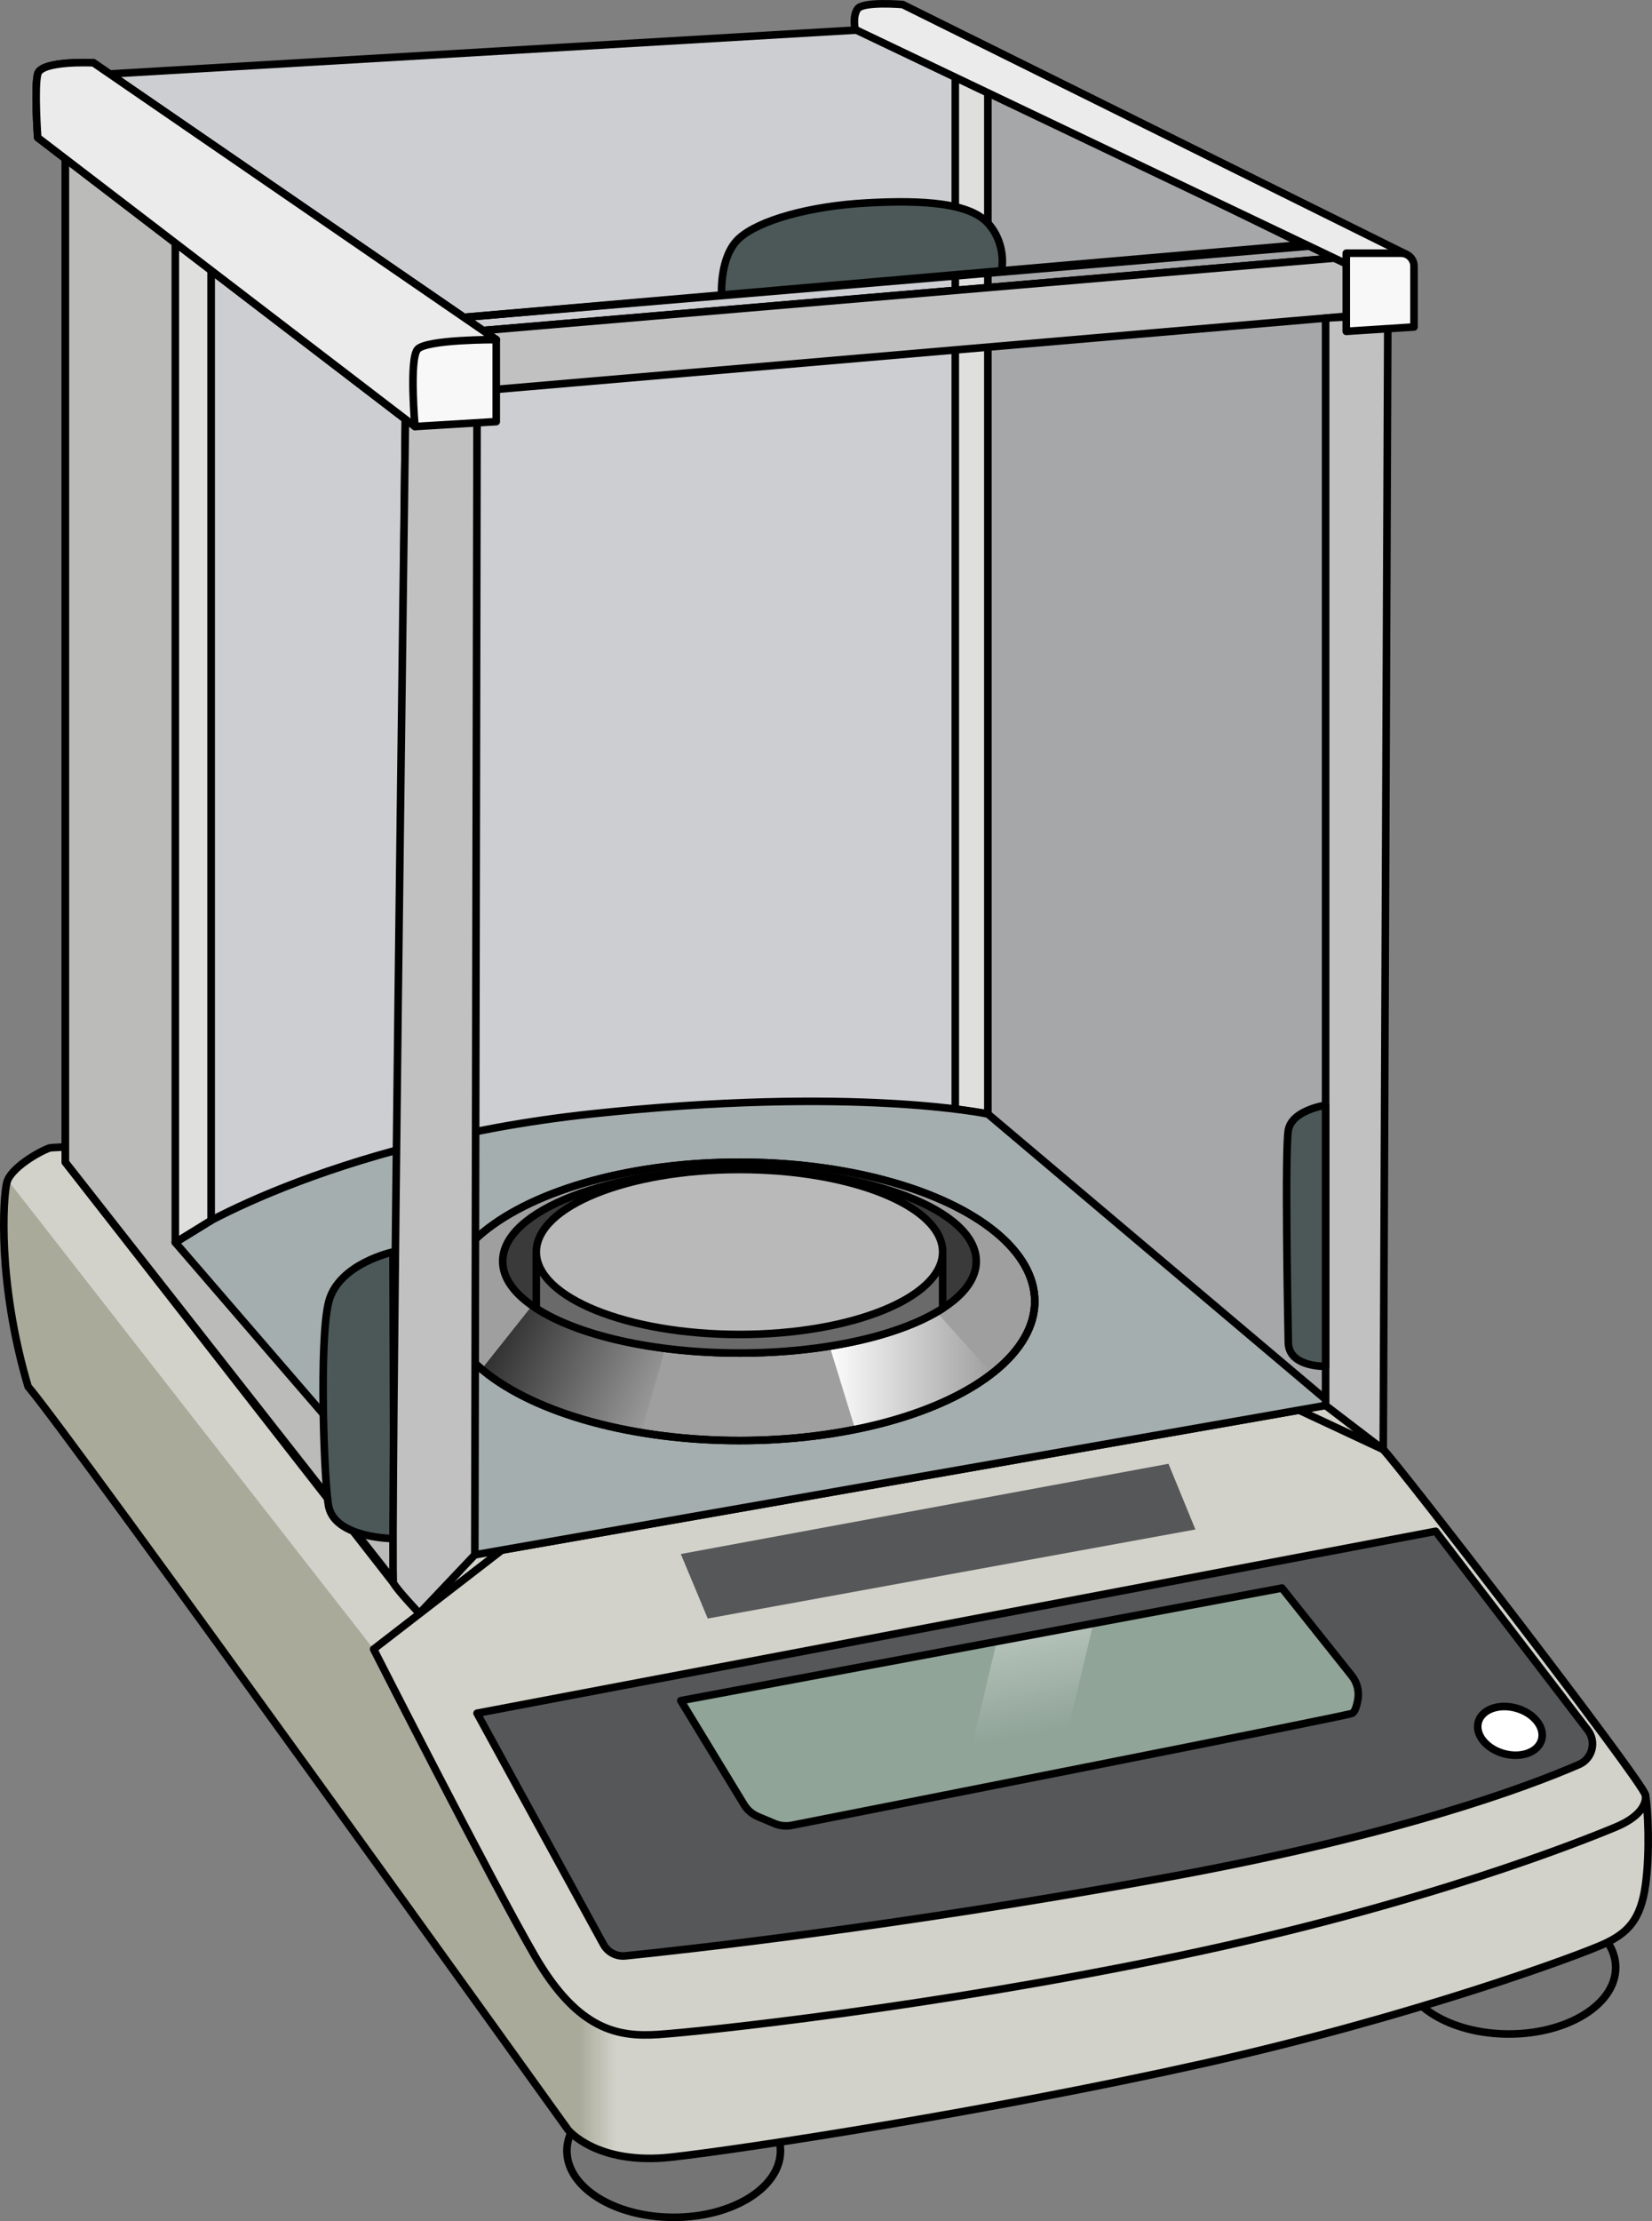 <?xml version="1.0" encoding="utf-8"?>
<!-- Generator: Adobe Illustrator 22.0.0, SVG Export Plug-In . SVG Version: 6.00 Build 0)  -->
<svg version="1.1" id="Layer_1" xmlns="http://www.w3.org/2000/svg" xmlns:xlink="http://www.w3.org/1999/xlink" x="0px" y="0px"
	 width="217.997px" height="292.916px" viewBox="0 0 217.997 292.916" enable-background="new 0 0 217.997 292.916"
	 xml:space="preserve">
<rect x="0" y="0" width="217.997" height="292.916" fill="#808080" stroke="none"/>
<g>
	<g>
		<polygon opacity="0.5" fill="#CDCED2" points="178.594,33.827 130.358,12.244 130.358,146.911 177.651,187.151 		"/>
		<g>
			
				<ellipse fill="#757575" stroke="#000000" stroke-linecap="round" stroke-linejoin="round" stroke-miterlimit="10" cx="88.9" cy="283.648" rx="14.092" ry="8.768"/>
			
				<ellipse fill="#757575" stroke="#000000" stroke-linecap="round" stroke-linejoin="round" stroke-miterlimit="10" cx="199.112" cy="259.473" rx="14.092" ry="8.768"/>
			<path fill="#D2D2CA" d="M6.542,151.391c-1.483,0.52-5.147,2.676-5.637,4.541s-1.28,13.152,2.804,26.931
				c5.181,5.95,71.255,98.016,71.255,98.016s3.758,4.697,13.622,3.601c9.864-1.096,42.275-6.106,70.302-12.369
				c28.027-6.263,49.947-14.405,52.922-15.814c2.975-1.409,4.697-3.131,5.324-7.672c0.626-4.541,0.313-10.177,0-11.9
				c-0.313-1.722-32.568-43.528-34.603-45.563c-2.035-2.035-53.168-42.045-53.168-42.045S8.025,150.871,6.542,151.391z"/>
			<linearGradient id="SVGID_1_" gradientUnits="userSpaceOnUse" x1="0.5" y1="219.903" x2="81.312" y2="219.903">
				<stop  offset="0" style="stop-color:#AAAA9B"/>
				<stop  offset="0.94" style="stop-color:#AAAA9B"/>
				<stop  offset="1" style="stop-color:#AAAA9B;stop-opacity:0"/>
			</linearGradient>
			<path fill="url(#SVGID_1_)" d="M1.017,155.624c-0.045,0.103-0.085,0.206-0.112,0.308c-0.49,1.865-1.281,13.152,2.804,26.931
				c5.181,5.95,71.255,98.016,71.255,98.016s1.854,2.299,6.347,3.303v-19.813l-32.01-46.878L1.017,155.624z"/>
			<path fill="#D2D2CA" d="M66.23,204.423L49.302,217.49c0,0,15.538,30.56,21.279,40.461c5.741,9.901,11.069,10.687,16.27,10.355
				c5.201-0.332,36.026-3.555,68.593-10.355c32.568-6.8,53.235-15.121,57.76-16.999c3.958-1.644,3.999-3.647,3.947-4.123
				c-0.006-0.033-0.011-0.074-0.017-0.105l-0.144-0.316c-2.333-4.21-32.493-43.281-34.459-45.247l-11.115-5.196L66.23,204.423z"/>
			<path fill="none" stroke="#000000" stroke-linecap="round" stroke-linejoin="round" stroke-miterlimit="10" d="M66.23,204.423
				L49.302,217.49c0,0,15.538,30.56,21.279,40.461c5.741,9.901,11.069,10.687,16.27,10.355c5.201-0.332,36.026-3.555,68.593-10.355
				c32.568-6.8,53.235-15.121,57.76-16.999c3.958-1.644,3.999-3.647,3.947-4.123c-0.006-0.033-0.011-0.074-0.017-0.105l-0.144-0.316
				c-2.333-4.21-32.493-43.281-34.459-45.247l-11.115-5.196L66.23,204.423z"/>
			<path fill="none" stroke="#000000" stroke-linecap="round" stroke-linejoin="round" stroke-miterlimit="10" d="M6.542,151.391
				c-1.483,0.52-5.147,2.676-5.637,4.541s-1.28,13.152,2.804,26.931c5.181,5.95,71.255,98.016,71.255,98.016
				s3.758,4.697,13.622,3.601c9.864-1.096,42.275-6.106,70.302-12.369c28.027-6.263,49.947-14.405,52.922-15.814
				c2.975-1.409,4.697-3.131,5.324-7.672c0.626-4.541,0.313-10.177,0-11.9c-0.313-1.722-32.568-43.528-34.603-45.563
				c-2.035-2.035-53.168-42.045-53.168-42.045S8.025,150.871,6.542,151.391z"/>
			<path fill="#CDCED2" d="M130.358,146.911c-1.532-3.746,0-137.512,0-137.512l-17.502-5.501L14.477,9.753L8.624,20.938v132.331
				l14.511,10.586l106.229-14.739"/>
			<polygon fill="#DFDFDD" stroke="#000000" stroke-linecap="round" stroke-linejoin="round" stroke-miterlimit="10" points="
				130.358,12.244 126.057,10.193 126.057,146.256 130.358,146.911 			"/>
			<path fill="#A5AEAF" d="M59.023,205.688c0,0-36.108-41.172-35.888-41.833c0.22-0.661,20.036-13.192,54.823-16.944
				s52.401,0,52.401,0l45.355,38.301L59.023,205.688z"/>
			<path fill="none" stroke="#000000" stroke-linecap="round" stroke-linejoin="round" stroke-miterlimit="10" d="M59.023,205.688
				c0,0-36.108-41.172-35.888-41.833c0.22-0.661,20.036-13.192,54.823-16.944s52.401,0,52.401,0l45.355,38.301L59.023,205.688z"/>
			
				<ellipse fill="#9F9F9F" stroke="#000000" stroke-linecap="round" stroke-linejoin="round" stroke-miterlimit="10" cx="97.58" cy="171.623" rx="38.967" ry="18.354"/>
			<linearGradient id="SVGID_2_" gradientUnits="userSpaceOnUse" x1="58.008" y1="168.532" x2="88.57" y2="183.212">
				<stop  offset="0" style="stop-color:#000000"/>
				<stop  offset="1" style="stop-color:#000000;stop-opacity:0"/>
			</linearGradient>
			<path fill="url(#SVGID_2_)" d="M63.553,180.566c4.593,3.868,12.069,6.872,21.063,8.366l4.284-14.985l-14.04-7.613L63.553,180.566
				z"/>
			<linearGradient id="SVGID_3_" gradientUnits="userSpaceOnUse" x1="108.998" y1="179.404" x2="130.88" y2="179.404">
				<stop  offset="0" style="stop-color:#FFFFFF"/>
				<stop  offset="1" style="stop-color:#FFFFFF;stop-opacity:0"/>
			</linearGradient>
			<path fill="url(#SVGID_3_)" d="M121.15,170.298l-12.152,5.688l3.861,12.525c7.511-1.51,13.812-4.098,18.021-7.352L121.15,170.298
				z"/>
			
				<ellipse fill="none" stroke="#000000" stroke-linecap="round" stroke-linejoin="round" stroke-miterlimit="10" cx="97.58" cy="171.623" rx="38.967" ry="18.354"/>
			
				<ellipse fill="#3A3A3A" stroke="#000000" stroke-linecap="round" stroke-linejoin="round" stroke-miterlimit="10" cx="97.58" cy="166.334" rx="31.245" ry="12.102"/>
			<path fill="#6A6A6A" stroke="#000000" stroke-linecap="round" stroke-linejoin="round" stroke-miterlimit="10" d="
				M70.767,172.548c5.46,3.527,15.423,5.888,26.813,5.888s21.352-2.361,26.812-5.888v-7.023H70.767V172.548z"/>
			<path fill="#565759" d="M62.949,225.936l16.676,30.476c0.571,1.044,1.707,1.645,2.892,1.525
				c7.447-0.755,35.453-3.807,71.089-10.286c31.031-5.642,48.058-12.038,54.76-14.953c1.765-0.768,2.338-2.986,1.168-4.514
				l-20.09-26.241L62.949,225.936z"/>
			<path fill="none" stroke="#000000" stroke-linecap="round" stroke-linejoin="round" stroke-miterlimit="10" d="M62.949,225.936
				l16.676,30.476c0.571,1.044,1.707,1.645,2.892,1.525c7.447-0.755,35.453-3.807,71.089-10.286
				c31.031-5.642,48.058-12.038,54.76-14.953c1.765-0.768,2.338-2.986,1.168-4.514l-20.09-26.241L62.949,225.936z"/>
			
				<ellipse transform="matrix(0.271 -0.963 0.963 0.271 -74.515 358.151)" fill="#FFFFFF" stroke="#000000" stroke-linecap="round" stroke-linejoin="round" stroke-miterlimit="10" cx="199.112" cy="228.254" rx="3.106" ry="4.334"/>
			<path fill="#90A498" d="M89.84,224.277l8.339,13.705c0.432,0.71,1.076,1.265,1.842,1.587l2.172,0.915
				c0.725,0.305,1.523,0.388,2.295,0.235c9.596-1.891,73.413-14.458,73.942-14.767c0.392-0.229,0.568-0.917,0.726-1.653
				c0.249-1.159-0.033-2.368-0.771-3.295l-9.218-11.572L89.84,224.277z"/>
			
				<linearGradient id="SVGID_4_" gradientUnits="userSpaceOnUse" x1="-237.484" y1="-390.692" x2="-237.484" y2="-350.454" gradientTransform="matrix(0.983 -0.186 -0.254 1.066 278.878 558.546)">
				<stop  offset="0" style="stop-color:#FFFFFF"/>
				<stop  offset="1" style="stop-color:#FFFFFF;stop-opacity:0"/>
			</linearGradient>
			<polygon fill="url(#SVGID_4_)" points="139.897,232.463 127.141,234.873 131.523,216.501 144.279,214.091 			"/>
			<path fill="none" stroke="#000000" stroke-linecap="round" stroke-linejoin="round" stroke-miterlimit="10" d="M89.84,224.277
				l8.339,13.705c0.432,0.71,1.076,1.265,1.842,1.587l2.172,0.915c0.725,0.305,1.523,0.388,2.295,0.235
				c9.596-1.891,73.413-14.458,73.942-14.767c0.392-0.229,0.568-0.917,0.726-1.653c0.249-1.159-0.033-2.368-0.771-3.295
				l-9.218-11.572L89.84,224.277z"/>
			<polygon fill="#565759" points="93.393,213.447 89.84,204.94 154.192,193.04 157.746,201.704 			"/>
			
				<ellipse fill="#B9B9B9" stroke="#000000" stroke-linecap="round" stroke-linejoin="round" stroke-miterlimit="10" cx="97.58" cy="165.109" rx="26.812" ry="10.877"/>
			<polygon fill="none" stroke="#000000" stroke-linecap="round" stroke-linejoin="round" stroke-miterlimit="10" points="
				61.203,41.849 175.173,32.254 178.594,33.827 63.736,43.589 			"/>
			<polygon fill="#C1C1C1" stroke="#000000" stroke-linecap="round" stroke-linejoin="round" stroke-miterlimit="10" points="
				178.594,33.827 178.594,41.632 63.848,51.494 63.736,43.589 			"/>
			<polygon fill="#C1C1C1" stroke="#000000" stroke-linecap="round" stroke-linejoin="round" stroke-miterlimit="10" points="
				182.532,191.161 183.138,41.468 174.927,41.948 174.927,185.35 			"/>
			<polygon fill="none" stroke="#000000" stroke-linecap="round" stroke-linejoin="round" stroke-miterlimit="10" points="
				8.624,20.938 8.624,153.269 51.921,208.759 53.485,55.282 			"/>
			<polygon fill="none" stroke="#000000" stroke-linecap="round" stroke-linejoin="round" stroke-miterlimit="10" points="
				14.477,9.753 114.109,3.898 172.058,32.254 61.203,41.849 			"/>
			<path fill="#EBEBEB" stroke="#000000" stroke-linecap="round" stroke-linejoin="round" stroke-miterlimit="10" d="
				M185.546,33.528L119.119,0.597c0,0-5.247-0.447-5.958,0.58s-0.305,2.721-0.305,2.721l64.795,30.897h6.499L185.546,33.528z"/>
			<path fill="#4C5858" stroke="#000000" stroke-linecap="round" stroke-linejoin="round" stroke-miterlimit="10" d="M95.228,38.904
				c0,0-0.325-5.048,2.284-7.449s9.37-4.292,16.91-4.697c7.54-0.405,13.674,0,16.075,2.818c2.401,2.818,1.668,6.131,1.668,6.131
				L95.228,38.904z"/>
			<path fill="#4C5858" stroke="#000000" stroke-linecap="round" stroke-linejoin="round" stroke-miterlimit="10" d="
				M174.927,145.755c0,0-4.452,0.626-4.921,3.288s-0.071,24.744,0,28.027c0.071,3.283,4.921,3.119,4.921,3.119V145.755z"/>
			<path fill="none" stroke="#000000" stroke-linecap="round" stroke-linejoin="round" stroke-miterlimit="10" d="M65.485,44.79
				L12.335,8.282c0,0-6.889-0.346-7.359,1.471c-0.47,1.817,0,8.393,0,8.393l49.786,38.106L65.485,44.79z"/>
			<path fill="#F8F8F8" stroke="#000000" stroke-linecap="round" stroke-linejoin="round" stroke-miterlimit="10" d="
				M177.651,33.393v10.305l8.942-0.578v-8.014c0-0.946-0.767-1.714-1.714-1.714H177.651z"/>
			<polygon fill="#BBBBB9" stroke="#000000" stroke-linecap="round" stroke-linejoin="round" stroke-miterlimit="10" points="
				27.854,160.948 27.854,35.66 8.624,20.938 8.624,153.269 55.336,212.769 60.581,207.237 23.135,163.855 			"/>
			<path fill="#4C5858" stroke="#000000" stroke-linecap="round" stroke-linejoin="round" stroke-miterlimit="10" d="
				M51.858,165.109c0,0-7.122,1.511-8.465,6.514s-0.604,24.589,0,27.148c0.976,4.134,8.587,4.134,8.587,4.134L51.858,165.109z"/>
			<polygon fill="#DFDFDD" stroke="#000000" stroke-linecap="round" stroke-linejoin="round" stroke-miterlimit="10" points="
				23.135,163.855 23.135,32.045 27.854,35.66 27.854,160.948 			"/>
		</g>
	</g>
	<path fill="#C1C1C1" stroke="#000000" stroke-linecap="round" stroke-linejoin="round" stroke-miterlimit="10" d="M62.949,55.758
		L62.655,205.05l-7.318,7.719c0,0-2.976-3.131-3.416-4.01c-0.44-0.879,1.593-154.757,1.593-154.757L62.949,55.758z"/>
	<path fill="#EBEBEB" stroke="#000000" stroke-linecap="round" stroke-linejoin="round" stroke-miterlimit="10" d="M65.485,44.79
		L12.335,8.282c0,0-6.889-0.346-7.359,1.471c-0.47,1.817,0,8.393,0,8.393l49.786,38.106L65.485,44.79z"/>
	<path fill="#F8F8F8" stroke="#000000" stroke-linecap="round" stroke-linejoin="round" stroke-miterlimit="10" d="M65.485,44.79
		v10.815l-10.723,0.647c0,0-0.782-8.829,0.327-10.169C56.198,44.743,65.485,44.79,65.485,44.79z"/>
</g>
</svg>
